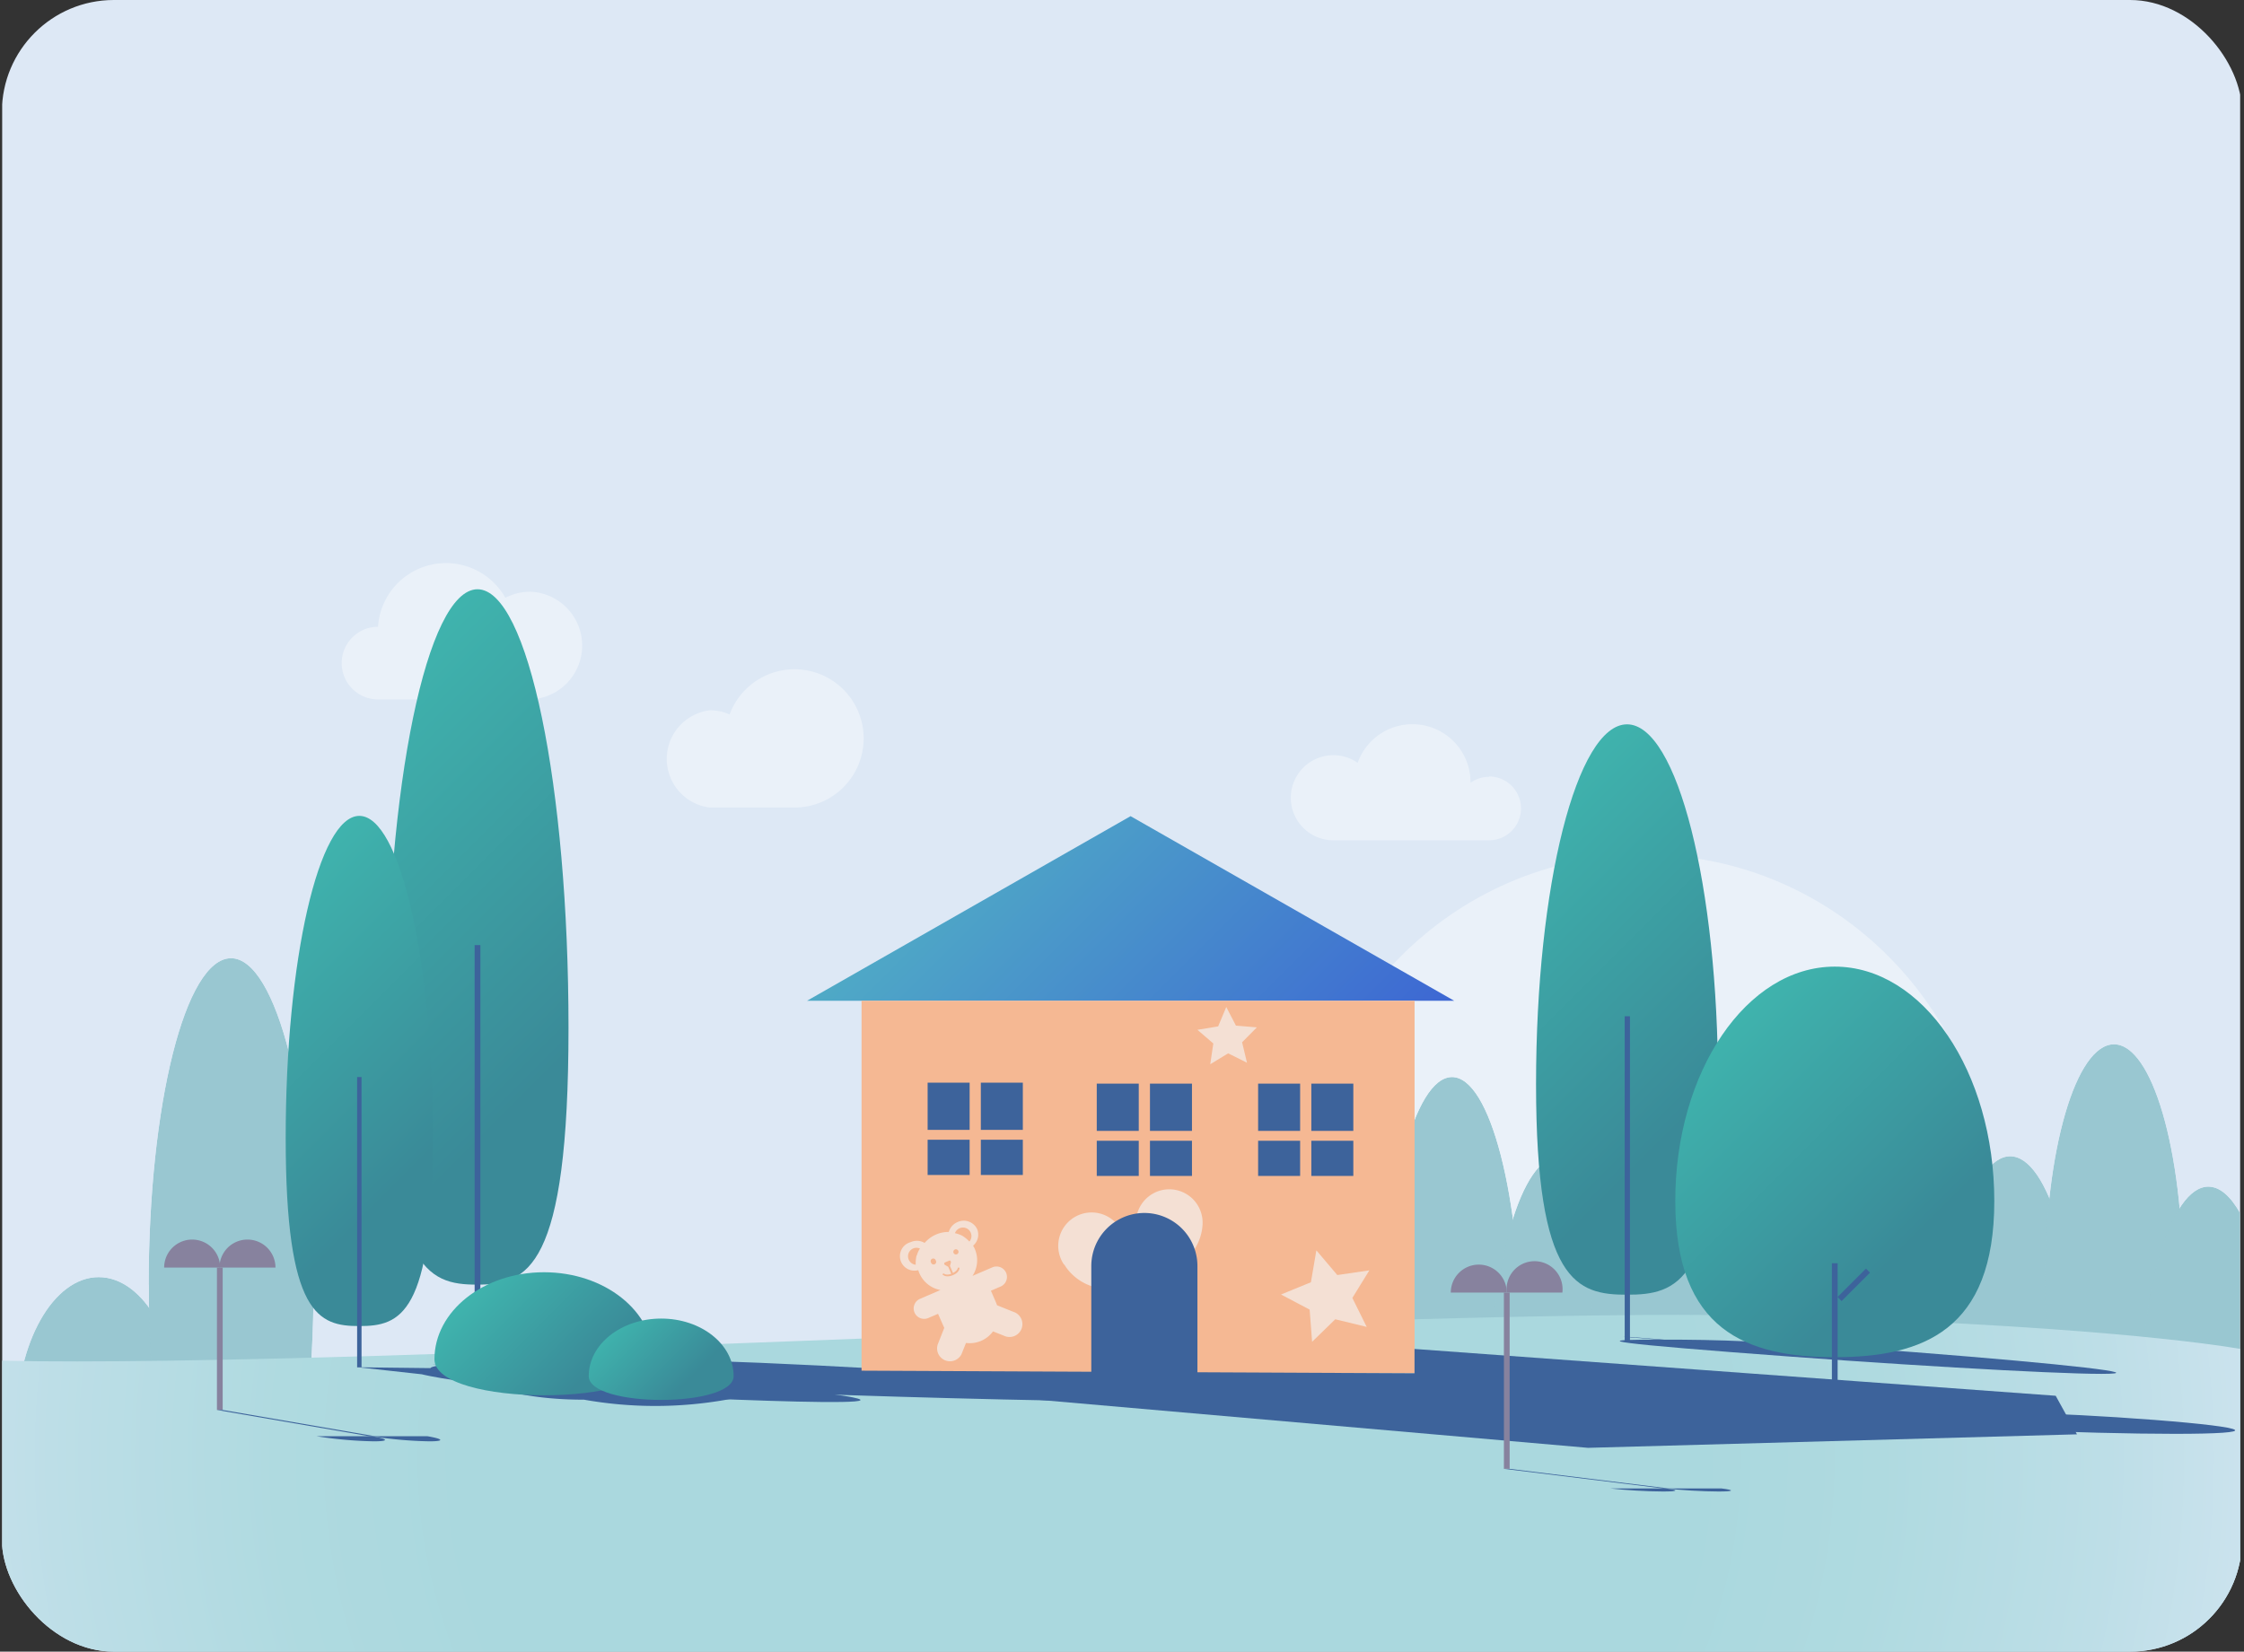 <svg id="Capa_1" data-name="Capa 1" xmlns="http://www.w3.org/2000/svg" xmlns:xlink="http://www.w3.org/1999/xlink" viewBox="0 0 320.55 236"><rect x="0" y="0" width="320.55" height="236" fill="#333333" stroke="none"/><defs><style>.cls-1{fill:url(#Degradado_sin_nombre_10);}.cls-2{fill:url(#Degradado_sin_nombre_10-2);}.cls-3{fill:url(#Degradado_sin_nombre_10-3);}.cls-4{fill:url(#Degradado_sin_nombre_10-4);}.cls-5{fill:url(#Degradado_sin_nombre_10-5);}.cls-6{fill:url(#Degradado_sin_nombre_10-6);}.cls-7{fill:url(#Degradado_sin_nombre_10-7);}.cls-8{fill:url(#Degradado_sin_nombre_10-8);}.cls-9{fill:url(#Degradado_sin_nombre_10-9);}.cls-10,.cls-62,.cls-69,.cls-72,.cls-80{fill:none;}.cls-11{clip-path:url(#clip-path);}.cls-12{clip-path:url(#clip-path-2);}.cls-13{clip-path:url(#clip-path-3);}.cls-14{clip-path:url(#clip-path-4);}.cls-15{fill:url(#Degradado_sin_nombre_19);}.cls-16{clip-path:url(#clip-path-6);}.cls-17{clip-path:url(#clip-path-7);}.cls-18{fill:url(#Degradado_sin_nombre_20);}.cls-19{clip-path:url(#clip-path-8);}.cls-20{clip-path:url(#clip-path-9);}.cls-21{clip-path:url(#clip-path-10);}.cls-22{clip-path:url(#clip-path-11);}.cls-23{clip-path:url(#clip-path-12);}.cls-24{fill:url(#Degradado_sin_nombre_21);}.cls-25{clip-path:url(#clip-path-13);}.cls-26{clip-path:url(#clip-path-14);}.cls-27{fill:#dde8f5;}.cls-28{clip-path:url(#clip-path-15);}.cls-29{mask:url(#mask);}.cls-30{fill:url(#Degradado_sin_nombre);}.cls-31{clip-path:url(#clip-path-16);}.cls-32{mask:url(#mask-2);}.cls-33{fill:url(#Degradado_sin_nombre-2);}.cls-34{clip-path:url(#clip-path-17);}.cls-35{fill:#eaf1f9;}.cls-36{clip-path:url(#clip-path-18);}.cls-37{mask:url(#mask-3);}.cls-38{fill:url(#Degradado_sin_nombre-3);}.cls-39{clip-path:url(#clip-path-19);}.cls-40{mask:url(#mask-4);}.cls-41{fill:url(#Degradado_sin_nombre-4);}.cls-42{clip-path:url(#clip-path-20);}.cls-43{mask:url(#mask-5);}.cls-44{fill:url(#Degradado_sin_nombre-5);}.cls-45{clip-path:url(#clip-path-21);}.cls-46{mask:url(#mask-6);}.cls-47{fill:url(#Degradado_sin_nombre-6);}.cls-48{clip-path:url(#clip-path-22);}.cls-49{mask:url(#mask-7);}.cls-50{fill:url(#Degradado_sin_nombre-7);}.cls-51{clip-path:url(#clip-path-23);}.cls-52{mask:url(#mask-8);}.cls-53{fill:url(#Degradado_sin_nombre-8);}.cls-54{clip-path:url(#clip-path-24);}.cls-55{mask:url(#mask-9);}.cls-56{fill:url(#Degradado_sin_nombre-9);}.cls-57{clip-path:url(#clip-path-25);}.cls-58{fill:url(#Degradado_sin_nombre_20-2);}.cls-59{fill:#3d639b;}.cls-60{clip-path:url(#clip-path-27);}.cls-61{fill:url(#Degradado_sin_nombre_22);}.cls-62,.cls-69,.cls-72{stroke:#3d639b;}.cls-62,.cls-69,.cls-72,.cls-80{stroke-miterlimit:10;}.cls-62{stroke-width:0.75px;}.cls-63{clip-path:url(#clip-path-29);}.cls-64{fill:url(#Degradado_sin_nombre_23);}.cls-65{fill:#f5b893;}.cls-66{fill:#f4e0d4;}.cls-67{clip-path:url(#clip-path-31);}.cls-68{fill:url(#Degradado_sin_nombre_22-2);}.cls-69,.cls-80{stroke-width:0.82px;}.cls-70{clip-path:url(#clip-path-33);}.cls-71{fill:url(#Degradado_sin_nombre_22-3);}.cls-72{stroke-width:0.63px;}.cls-73{clip-path:url(#clip-path-35);}.cls-74{fill:url(#Degradado_sin_nombre_22-4);}.cls-75{clip-path:url(#clip-path-37);}.cls-76{fill:url(#Degradado_sin_nombre_22-5);}.cls-77{clip-path:url(#clip-path-38);}.cls-78{fill:url(#Degradado_sin_nombre_22-6);}.cls-79{fill:#87829e;}.cls-80{stroke:#87829e;}.cls-81{clip-path:url(#clip-path-41);}.cls-82{clip-path:url(#clip-path-42);}.cls-83{clip-path:url(#clip-path-43);}.cls-84{fill:url(#Degradado_sin_nombre_34);}.cls-85{clip-path:url(#clip-path-44);}.cls-86{clip-path:url(#clip-path-45);}.cls-87{clip-path:url(#clip-path-47);}.cls-88{clip-path:url(#clip-path-48);}.cls-89{clip-path:url(#clip-path-49);}.cls-90{fill:url(#Degradado_sin_nombre_21-2);}</style><linearGradient id="Degradado_sin_nombre_10" x1="89.11" y1="-29.15" x2="90.11" y2="-29.15" gradientTransform="matrix(0, 33.9, 33.9, 0, 1002.37, -2834.46)" gradientUnits="userSpaceOnUse"><stop offset="0" stop-color="#fff"/><stop offset="0.98" stop-color="#fff"/><stop offset="0.99" stop-color="#fafafa"/><stop offset="0.99" stop-color="#ececec"/><stop offset="0.99" stop-color="#d4d4d4"/><stop offset="0.99" stop-color="#b2b2b2"/><stop offset="0.99" stop-color="#878787"/><stop offset="1" stop-color="#525252"/><stop offset="1" stop-color="#151515"/><stop offset="1"/></linearGradient><linearGradient id="Degradado_sin_nombre_10-2" x1="87.3" y1="-25.56" x2="88.3" y2="-25.56" gradientTransform="matrix(0, 68.07, 68.07, 0, 1772.52, -5792.99)" xlink:href="#Degradado_sin_nombre_10"/><linearGradient id="Degradado_sin_nombre_10-3" x1="87.7" y1="-26.34" x2="88.7" y2="-26.34" gradientTransform="matrix(0, 55.76, 55.76, 0, 1676.35, -4726.05)" xlink:href="#Degradado_sin_nombre_10"/><linearGradient id="Degradado_sin_nombre_10-4" x1="87.96" y1="-26.87" x2="88.96" y2="-26.87" gradientTransform="matrix(0, 49.77, 49.77, 0, 1559.97, -4203.78)" xlink:href="#Degradado_sin_nombre_10"/><linearGradient id="Degradado_sin_nombre_10-5" x1="87.7" y1="-26.34" x2="88.7" y2="-26.34" gradientTransform="matrix(0, 55.76, 55.76, 0, 1706.05, -4726.05)" xlink:href="#Degradado_sin_nombre_10"/><linearGradient id="Degradado_sin_nombre_10-6" x1="87.96" y1="-26.87" x2="88.96" y2="-26.87" gradientTransform="matrix(0, 49.77, 49.77, 0, 1589.67, -4203.78)" xlink:href="#Degradado_sin_nombre_10"/><linearGradient id="Degradado_sin_nombre_10-7" x1="87.96" y1="-26.87" x2="88.96" y2="-26.87" gradientTransform="matrix(0, 49.77, 49.77, 0, 1624.31, -4203.78)" xlink:href="#Degradado_sin_nombre_10"/><linearGradient id="Degradado_sin_nombre_10-8" x1="87.96" y1="-26.87" x2="88.96" y2="-26.87" gradientTransform="matrix(0, 49.77, 49.77, 0, 1639.16, -4219.74)" xlink:href="#Degradado_sin_nombre_10"/><linearGradient id="Degradado_sin_nombre_10-9" x1="87.96" y1="-26.9" x2="88.96" y2="-26.9" gradientTransform="matrix(0, 49.77, 49.77, 0, 1651.46, -4197.68)" xlink:href="#Degradado_sin_nombre_10"/><clipPath id="clip-path"><rect class="cls-10" x="-680.82" width="320" height="236" rx="16"/></clipPath><clipPath id="clip-path-2"><rect class="cls-10" x="-681.41" width="320" height="236"/></clipPath><clipPath id="clip-path-3"><path class="cls-10" d="M-289.41,166.09c73.57,2.28,290.69-13.76,364.24-11.35s99,8.62,99,8.62v78.28H-289.41Z"/></clipPath><clipPath id="clip-path-4"><path class="cls-10" d="M318,192.13c0,38.73-225.79,70.14-376.47,70.14s-390.62-31.41-390.62-70.14S-209.15,122-58.46,122,318,153.39,318,192.13"/></clipPath><radialGradient id="Degradado_sin_nombre_19" cx="82.72" cy="-22.83" r="1" gradientTransform="matrix(274.82, 0, 0, -306.66, -22799.41, -6808.49)" gradientUnits="userSpaceOnUse"><stop offset="0" stop-color="#dddbd7"/><stop offset="0.5" stop-color="#dddbd7"/><stop offset="0.68" stop-color="#dddddc"/><stop offset="0.89" stop-color="#dde3ea"/><stop offset="1" stop-color="#dde8f5"/></radialGradient><clipPath id="clip-path-6"><path class="cls-10" d="M-289.41-92.88c73.57,2.27,290.69-13.77,364.24-11.36s99,8.62,99,8.62v78.28H-289.41Z"/></clipPath><clipPath id="clip-path-7"><path class="cls-10" d="M318-66.85C318-28.11,92.22,3.29-58.46,3.29s-390.62-31.4-390.62-70.14S-209.15-137-58.46-137,318-105.59,318-66.85"/></clipPath><radialGradient id="Degradado_sin_nombre_20" cx="82.72" cy="-22.83" r="1" gradientTransform="matrix(274.82, 0, 0, -306.66, -22799.41, -7067.46)" gradientUnits="userSpaceOnUse"><stop offset="0" stop-color="#aad8de"/><stop offset="0.46" stop-color="#aad8de"/><stop offset="0.6" stop-color="#afdae0"/><stop offset="0.77" stop-color="#bddee7"/><stop offset="0.95" stop-color="#d5e6f2"/><stop offset="1" stop-color="#dde8f5"/></radialGradient><clipPath id="clip-path-8"><rect class="cls-10" x="-340.27" width="320" height="236" rx="16"/></clipPath><clipPath id="clip-path-9"><rect class="cls-10" x="-340.55" width="320" height="236"/></clipPath><clipPath id="clip-path-10"><rect class="cls-10" x="-0.24" width="319.69" height="236"/></clipPath><clipPath id="clip-path-11"><path class="cls-10" d="M-2.46,194.55c51.09,1.28,201.87-7.73,252.94-6.38S319.26,193,319.26,193v44H-2.46Z"/></clipPath><clipPath id="clip-path-12"><path class="cls-10" d="M419.67,209.78c0,21.77-156.8,39.41-261.44,39.41S-113,231.55-113,209.78s166.62-39.4,271.25-39.4S419.67,188,419.67,209.78"/></clipPath><radialGradient id="Degradado_sin_nombre_21" cx="83.28" cy="-23.48" r="1" gradientTransform="matrix(190.85, 0, 0, -172.3, -15740.15, -3836.61)" gradientUnits="userSpaceOnUse"><stop offset="0" stop-color="#dacfbe"/><stop offset="0.47" stop-color="#dacfbe"/><stop offset="0.6" stop-color="#dad1c3"/><stop offset="0.76" stop-color="#dbd8d1"/><stop offset="0.93" stop-color="#dce3e9"/><stop offset="1" stop-color="#dde8f5"/></radialGradient><clipPath id="clip-path-13"><rect class="cls-10" x="0.27" width="320" height="236" rx="16"/></clipPath><clipPath id="clip-path-14"><rect class="cls-10" width="320" height="236"/></clipPath><clipPath id="clip-path-15"><path class="cls-10" d="M2.33,203.37c0,11.54,5.27,20.88,11.77,20.88s11.76-9.34,11.76-20.88-5.27-20.88-11.76-20.88S2.33,191.84,2.33,203.37"/></clipPath><mask id="mask" x="-18.55" y="170.73" width="65.29" height="65.29" maskUnits="userSpaceOnUse"><rect class="cls-1" x="-8.99" y="180.29" width="46.17" height="46.17" transform="translate(-139.68 69.53) rotate(-45)"/></mask><linearGradient id="Degradado_sin_nombre" x1="89.11" y1="-29.15" x2="90.11" y2="-29.15" gradientTransform="matrix(0, 33.9, 33.9, 0, 1002.37, -2834.46)" gradientUnits="userSpaceOnUse"><stop offset="0" stop-color="#99c7d1"/><stop offset="0.98" stop-color="#99c7d1"/><stop offset="0.99" stop-color="#9eccd5"/><stop offset="1" stop-color="#aad8de"/></linearGradient><clipPath id="clip-path-16"><path class="cls-10" d="M21.26,183.58c0,25.77,5.27,46.66,11.76,46.66s11.77-20.89,11.77-46.66S39.52,136.92,33,136.92s-11.76,20.89-11.76,46.66"/></clipPath><mask id="mask-2" x="-25.4" y="125.16" width="116.85" height="116.85" maskUnits="userSpaceOnUse"><rect class="cls-2" x="-8.29" y="142.27" width="82.62" height="82.62" transform="translate(-120.14 77.12) rotate(-45)"/></mask><linearGradient id="Degradado_sin_nombre-2" x1="87.3" y1="-25.56" x2="88.3" y2="-25.56" gradientTransform="matrix(0, 68.07, 68.07, 0, 1772.52, -5792.99)" xlink:href="#Degradado_sin_nombre"/><clipPath id="clip-path-17"><rect class="cls-10" x="0.31" width="319.69" height="236"/></clipPath><clipPath id="clip-path-18"><path class="cls-10" d="M197.58,192.07c0,21.08,4.41,38.17,9.84,38.17s9.85-17.09,9.85-38.17-4.41-38.17-9.85-38.17-9.84,17.09-9.84,38.17"/></clipPath><mask id="mask-3" x="159.41" y="144.05" width="96.04" height="96.04" maskUnits="userSpaceOnUse"><rect class="cls-3" x="173.47" y="158.12" width="67.91" height="67.91" transform="translate(-75.06 202.93) rotate(-45)"/></mask><linearGradient id="Degradado_sin_nombre-3" x1="87.7" y1="-26.34" x2="88.7" y2="-26.34" gradientTransform="matrix(0, 55.76, 55.76, 0, 1676.35, -4726.05)" xlink:href="#Degradado_sin_nombre"/><clipPath id="clip-path-19"><path class="cls-10" d="M212.94,199c0,18.66,4.41,33.78,9.84,33.78s9.85-15.12,9.85-33.78-4.41-33.78-9.85-33.78-9.84,15.13-9.84,33.78"/></clipPath><mask id="mask-4" x="179.16" y="155.36" width="87.25" height="87.25" maskUnits="userSpaceOnUse"><rect class="cls-4" x="191.94" y="168.13" width="61.69" height="61.69" transform="translate(-75.45 215.81) rotate(-45)"/></mask><linearGradient id="Degradado_sin_nombre-4" x1="87.96" y1="-26.87" x2="88.96" y2="-26.87" gradientTransform="matrix(0, 49.77, 49.77, 0, 1559.97, -4203.78)" xlink:href="#Degradado_sin_nombre"/><clipPath id="clip-path-20"><path class="cls-10" d="M227.28,192.07c0,21.08,4.41,38.17,9.84,38.17S247,213.15,247,192.07s-4.41-38.17-9.85-38.17-9.84,17.09-9.84,38.17"/></clipPath><mask id="mask-5" x="189.11" y="144.05" width="96.04" height="96.03" maskUnits="userSpaceOnUse"><rect class="cls-5" x="203.17" y="158.12" width="67.91" height="67.91" transform="translate(-66.36 223.93) rotate(-45)"/></mask><linearGradient id="Degradado_sin_nombre-5" x1="87.7" y1="-26.34" x2="88.7" y2="-26.34" gradientTransform="matrix(0, 55.76, 55.76, 0, 1706.05, -4726.05)" xlink:href="#Degradado_sin_nombre"/><clipPath id="clip-path-21"><path class="cls-10" d="M242.64,199c0,18.66,4.41,33.78,9.85,33.78s9.84-15.12,9.84-33.78-4.41-33.78-9.84-33.78-9.85,15.13-9.85,33.78"/></clipPath><mask id="mask-6" x="208.86" y="155.36" width="87.25" height="87.25" maskUnits="userSpaceOnUse"><rect class="cls-6" x="221.64" y="168.13" width="61.69" height="61.69" transform="translate(-66.75 236.81) rotate(-45)"/></mask><linearGradient id="Degradado_sin_nombre-6" x1="87.96" y1="-26.87" x2="88.96" y2="-26.87" gradientTransform="matrix(0, 49.77, 49.77, 0, 1589.67, -4203.78)" xlink:href="#Degradado_sin_nombre"/><clipPath id="clip-path-22"><path class="cls-10" d="M277.28,199c0,18.66,4.41,33.78,9.85,33.78S297,217.64,297,199s-4.41-33.78-9.85-33.78-9.85,15.13-9.85,33.78"/></clipPath><mask id="mask-7" x="243.5" y="155.36" width="87.25" height="87.25" maskUnits="userSpaceOnUse"><rect class="cls-7" x="256.28" y="168.13" width="61.69" height="61.69" transform="translate(-56.6 261.31) rotate(-45)"/></mask><linearGradient id="Degradado_sin_nombre-7" x1="87.96" y1="-26.87" x2="88.96" y2="-26.87" gradientTransform="matrix(0, 49.77, 49.77, 0, 1624.31, -4203.78)" xlink:href="#Degradado_sin_nombre"/><clipPath id="clip-path-23"><path class="cls-10" d="M292.13,183c0,18.66,4.41,33.78,9.85,33.78s9.85-15.12,9.85-33.78-4.41-33.78-9.85-33.78-9.85,15.13-9.85,33.78"/></clipPath><mask id="mask-8" x="258.35" y="139.4" width="87.25" height="87.25" maskUnits="userSpaceOnUse"><rect class="cls-8" x="271.13" y="152.17" width="61.69" height="61.69" transform="translate(-40.97 267.14) rotate(-45)"/></mask><linearGradient id="Degradado_sin_nombre-8" x1="87.96" y1="-26.87" x2="88.96" y2="-26.87" gradientTransform="matrix(0, 49.77, 49.77, 0, 1639.16, -4219.74)" xlink:href="#Degradado_sin_nombre"/><clipPath id="clip-path-24"><path class="cls-10" d="M305.61,203.37c0,15.62,3.09,28.77,7.29,32.63H318a10.62,10.62,0,0,0,2-2.65v-60c-1.36-2.42-2.9-3.79-4.54-3.79-5.44,0-9.85,15.12-9.85,33.77"/></clipPath><mask id="mask-9" x="272.41" y="162.4" width="80.79" height="80.79" maskUnits="userSpaceOnUse"><rect class="cls-9" x="284.24" y="174.23" width="57.13" height="57.13" transform="translate(-51.78 280.58) rotate(-45)"/></mask><linearGradient id="Degradado_sin_nombre-9" x1="87.96" y1="-26.9" x2="88.96" y2="-26.9" gradientTransform="matrix(0, 49.77, 49.77, 0, 1651.46, -4197.68)" xlink:href="#Degradado_sin_nombre"/><clipPath id="clip-path-25"><path class="cls-10" d="M124.92,191.2C75.49,193.09,26.14,195,.31,194.43V236H320V192.74c-3.79-.65-22.85-3.52-68.05-4.72-3.59-.09-7.67-.14-12.18-.14-27.67,0-71.29,1.66-114.85,3.32"/></clipPath><radialGradient id="Degradado_sin_nombre_20-2" cx="85.06" cy="-23.48" r="1" gradientTransform="matrix(190.85, 0, 0, -172.3, -16079.54, -3837.36)" xlink:href="#Degradado_sin_nombre_20"/><clipPath id="clip-path-27"><path class="cls-10" d="M219.42,154.91c0,28.4,5.84,30.09,13,30.09s13-1.69,13-30.09-5.84-51.41-13-51.41-13,23-13,51.41"/></clipPath><linearGradient id="Degradado_sin_nombre_22" x1="87.46" y1="-25.85" x2="88.46" y2="-25.85" gradientTransform="matrix(0, 62.53, 62.53, 0, 1849.02, -5355.13)" gradientUnits="userSpaceOnUse"><stop offset="0" stop-color="#3fb3ad"/><stop offset="0.76" stop-color="#3a8a98"/><stop offset="1" stop-color="#3a8a98"/></linearGradient><clipPath id="clip-path-29"><polygon class="cls-10" points="115.28 143 207.73 143 161.5 116.62 115.28 143"/></clipPath><linearGradient id="Degradado_sin_nombre_23" x1="87.38" y1="-25.56" x2="88.38" y2="-25.56" gradientTransform="matrix(0, 65.37, 65.37, 0, 1832.43, -5605.68)" gradientUnits="userSpaceOnUse"><stop offset="0" stop-color="#4faac6"/><stop offset="1" stop-color="#3d67d3"/><stop offset="1" stop-color="#3d67d3"/></linearGradient><clipPath id="clip-path-31"><path class="cls-10" d="M55.16,146.87c0,34.62,5.85,36.69,13,36.69s13.05-2.07,13.05-36.69S75.42,84.2,68.21,84.2s-13,28.06-13,62.67"/></clipPath><linearGradient id="Degradado_sin_nombre_22-2" x1="87.15" y1="-25.23" x2="88.15" y2="-25.23" gradientTransform="matrix(0, 74.63, 74.63, 0, 1950.69, -6405.59)" xlink:href="#Degradado_sin_nombre_22"/><clipPath id="clip-path-33"><path class="cls-10" d="M40.81,162.58c0,25.38,4.71,26.9,10.52,26.9s10.52-1.52,10.52-26.9-4.71-46-10.52-46-10.52,20.58-10.52,46"/></clipPath><linearGradient id="Degradado_sin_nombre_22-3" x1="87.72" y1="-26.37" x2="88.72" y2="-26.37" gradientTransform="matrix(0, 55.24, 55.24, 0, 1507.74, -4719.04)" xlink:href="#Degradado_sin_nombre_22"/><clipPath id="clip-path-35"><path class="cls-10" d="M239.31,171.61c0,18.49,10.2,22.32,22.78,22.32s22.79-3.83,22.79-22.32-10.2-33.49-22.79-33.49-22.78,15-22.78,33.49"/></clipPath><linearGradient id="Degradado_sin_nombre_22-4" x1="87.82" y1="-26.54" x2="88.82" y2="-26.54" gradientTransform="matrix(0, 52.93, 52.93, 0, 1666.97, -4506.7)" xlink:href="#Degradado_sin_nombre_22"/><clipPath id="clip-path-37"><path class="cls-10" d="M62.06,194.22c0,6.87,31.3,6.87,31.3,0s-7-12.43-15.65-12.43-15.65,5.57-15.65,12.43"/></clipPath><linearGradient id="Degradado_sin_nombre_22-5" x1="90.22" y1="-31.34" x2="91.22" y2="-31.34" gradientTransform="matrix(0, 25.9, 25.9, 0, 889.18, -2157.04)" xlink:href="#Degradado_sin_nombre_22"/><clipPath id="clip-path-38"><path class="cls-10" d="M84.1,196.63c0,4.54,20.7,4.54,20.7,0s-4.63-8.22-10.35-8.22-10.35,3.68-10.35,8.22"/></clipPath><linearGradient id="Degradado_sin_nombre_22-6" x1="92.63" y1="-36.14" x2="93.63" y2="-36.14" gradientTransform="matrix(0, 17.12, 17.12, 0, 713.35, -1399.6)" xlink:href="#Degradado_sin_nombre_22"/><clipPath id="clip-path-41"><rect class="cls-10" x="340.31" width="319.69" height="236"/></clipPath><clipPath id="clip-path-42"><path class="cls-10" d="M339.7,194.06c51.1,1.28,201.87-7.73,253-6.37s68.77,4.84,68.77,4.84v44H339.7Z"/></clipPath><clipPath id="clip-path-43"><path class="cls-10" d="M761.51,208.69c0,21.77-156.79,39.41-261.43,39.41s-271.25-17.64-271.25-39.41,166.61-39.41,271.25-39.41,261.43,17.65,261.43,39.41"/></clipPath><radialGradient id="Degradado_sin_nombre_34" cx="85.06" cy="-23.48" r="1" gradientTransform="matrix(190.85, 0, 0, -172.3, -15738.85, -3837.7)" gradientUnits="userSpaceOnUse"><stop offset="0" stop-color="#bfd1ce"/><stop offset="0.47" stop-color="#bfd1ce"/><stop offset="0.63" stop-color="#c3d4d3"/><stop offset="0.82" stop-color="#cedce1"/><stop offset="1" stop-color="#dde8f5"/></radialGradient><clipPath id="clip-path-44"><rect class="cls-10" x="493.51" y="-4" width="455" height="244" rx="16"/></clipPath><clipPath id="clip-path-45"><rect class="cls-10" x="493.51" y="-4" width="455" height="244"/></clipPath><clipPath id="clip-path-47"><rect class="cls-10" x="98.3" width="319.69" height="236"/></clipPath><clipPath id="clip-path-48"><path class="cls-10" d="M96.08,194.55c51.09,1.28,201.87-7.73,252.94-6.38S417.79,193,417.79,193v44H96.08Z"/></clipPath><clipPath id="clip-path-49"><path class="cls-10" d="M518.21,209.78c0,21.77-156.8,39.41-261.44,39.41S-14.48,231.55-14.48,209.78s166.61-39.4,271.25-39.4S518.21,188,518.21,209.78"/></clipPath><radialGradient id="Degradado_sin_nombre_21-2" cx="21" cy="-19.48" r="1" gradientTransform="matrix(190.85, 0, 0, -172.3, -3756.04, -3147.4)" xlink:href="#Degradado_sin_nombre_21"/></defs><g class="cls-11"><g class="cls-12"><g class="cls-13"><g class="cls-14"><rect class="cls-15" x="-449.08" y="121.99" width="767.09" height="140.28"/></g></g></g><g class="cls-12"><g class="cls-16"><g class="cls-17"><rect class="cls-18" x="-449.08" y="-136.99" width="767.09" height="140.28"/></g></g></g></g><g class="cls-19"><g class="cls-20"><g class="cls-21"><g class="cls-22"><g class="cls-23"><rect class="cls-24" x="-113.02" y="170.38" width="532.68" height="78.82"/></g></g></g></g></g><g class="cls-25"><g class="cls-26"><rect class="cls-27" x="0.31" width="319.69" height="236"/><g class="cls-28"><g class="cls-29"><rect class="cls-30" x="-8.99" y="180.29" width="46.17" height="46.17" transform="translate(-139.68 69.53) rotate(-45)"/></g></g><g class="cls-31"><g class="cls-32"><rect class="cls-33" x="-8.29" y="142.27" width="82.62" height="82.62" transform="translate(-120.14 77.12) rotate(-45)"/></g></g><g class="cls-34"><path class="cls-35" d="M284.53,172.6c0,27.88-22.2,50.48-49.6,50.48s-49.61-22.6-49.61-50.48,22.21-50.49,49.61-50.49,49.6,22.6,49.6,50.49"/></g><g class="cls-36"><g class="cls-37"><rect class="cls-38" x="173.47" y="158.12" width="67.91" height="67.91" transform="translate(-75.06 202.93) rotate(-45)"/></g></g><g class="cls-39"><g class="cls-40"><rect class="cls-41" x="191.94" y="168.13" width="61.69" height="61.69" transform="translate(-75.45 215.81) rotate(-45)"/></g></g><g class="cls-42"><g class="cls-43"><rect class="cls-44" x="203.17" y="158.12" width="67.91" height="67.91" transform="translate(-66.36 223.93) rotate(-45)"/></g></g><g class="cls-45"><g class="cls-46"><rect class="cls-47" x="221.64" y="168.13" width="61.69" height="61.69" transform="translate(-66.75 236.81) rotate(-45)"/></g></g><g class="cls-48"><g class="cls-49"><rect class="cls-50" x="256.28" y="168.13" width="61.69" height="61.69" transform="translate(-56.6 261.31) rotate(-45)"/></g></g><g class="cls-51"><g class="cls-52"><rect class="cls-53" x="271.13" y="152.17" width="61.69" height="61.69" transform="translate(-40.97 267.14) rotate(-45)"/></g></g><g class="cls-54"><g class="cls-55"><rect class="cls-56" x="284.24" y="174.23" width="57.13" height="57.13" transform="translate(-51.78 280.58) rotate(-45)"/></g></g><g class="cls-57"><rect class="cls-58" x="0.31" y="187.88" width="319.69" height="48.12"/></g><g class="cls-34"><path class="cls-59" d="M51.18,195.37l9.07,1S66.43,198,84,199,148.4,202,105,197.64s-43.52-2.15-43.52-2.15Z"/><path class="cls-59" d="M61.8,195l14.89,1.16s10.23,1.92,39.07,3,105.37,2.74,34.1-2.07S78.6,195,78.6,195Z"/><path class="cls-59" d="M63,193.66S67.24,200,83.43,200a58.16,58.16,0,0,0,20.35,0c10.58-2,.06-4.52.06-4.52Z"/></g><g class="cls-60"><rect class="cls-61" x="194.42" y="106.21" width="76.08" height="76.08" transform="translate(-33.91 206.63) rotate(-45)"/></g><g class="cls-34"><line class="cls-62" x1="232.46" y1="191.61" x2="232.46" y2="145.21"/><path class="cls-59" d="M273.58,193.22c21.9,1.71,33.82,3.09,26.61,3.09s-30.8-1.38-52.71-3.09c-21.52-1.67-17.51-1.8-10.53-1.8l-5.1-.4h.75l5.1.4c7.08,0,14.36.13,35.88,1.8"/><path class="cls-35" d="M113.49,95.63a9.9,9.9,0,0,0-9.27,6.46,6.78,6.78,0,0,0-2.81-.6,7,7,0,0,0,0,13.9h12.08a9.88,9.88,0,0,0,0-19.76"/><path class="cls-35" d="M75.74,84.55a7.7,7.7,0,0,0-3.55.87A9.73,9.73,0,0,0,54,89.56h0a5.19,5.19,0,0,0,0,10.38H75.74a7.7,7.7,0,0,0,0-15.39"/><path class="cls-35" d="M212.71,111a4.5,4.5,0,0,0-2.65.85v0A8.3,8.3,0,0,0,193.94,109a6,6,0,0,0-3.47-1.09,6.08,6.08,0,1,0,0,12.16h22.24a4.56,4.56,0,1,0,0-9.12"/></g><g class="cls-63"><rect class="cls-64" x="119.49" y="87.8" width="84.03" height="84.03" transform="translate(-44.49 152.22) rotate(-45)"/></g><g class="cls-34"><rect class="cls-65" x="123.07" y="143" width="79" height="53.23"/><rect class="cls-59" x="156.67" y="163" width="6" height="5.03"/><rect class="cls-59" x="156.67" y="154.84" width="6" height="6.75"/><rect class="cls-59" x="164.27" y="163" width="6" height="5.03"/><rect class="cls-59" x="164.27" y="154.84" width="6" height="6.75"/><rect class="cls-59" x="179.72" y="163" width="6" height="5.03"/><rect class="cls-59" x="179.72" y="154.84" width="6" height="6.75"/><rect class="cls-59" x="187.32" y="163" width="6" height="5.03"/><rect class="cls-59" x="187.32" y="154.84" width="6" height="6.75"/><rect class="cls-59" x="132.51" y="162.86" width="6" height="5.03"/><rect class="cls-59" x="132.51" y="154.7" width="6" height="6.75"/><rect class="cls-59" x="140.11" y="162.86" width="6" height="5.03"/><rect class="cls-59" x="140.11" y="154.7" width="6" height="6.75"/><polygon class="cls-66" points="188.04 178.66 187.26 183.22 182.99 184.97 187.08 187.13 187.43 191.73 190.74 188.51 195.23 189.6 193.18 185.46 195.61 181.52 191.03 182.19 188.04 178.66"/><polygon class="cls-66" points="175.17 143.89 174.01 146.66 171.05 147.15 173.32 149.1 172.88 152.07 175.44 150.51 178.13 151.85 177.43 148.93 179.54 146.8 176.55 146.55 175.17 143.89"/><path class="cls-66" d="M134,187.73l-1.4.6a1.49,1.49,0,1,1-1.18-2.74l2.92-1.26a4.08,4.08,0,0,1-3-2.38,4.28,4.28,0,0,1-.17-.46,2.07,2.07,0,0,1-1.09-4,2.17,2.17,0,0,1,2,.11,4.51,4.51,0,0,1,3.45-1.57,2.2,2.2,0,0,1,1.25-1.41,2.12,2.12,0,0,1,2.8,1A2.08,2.08,0,0,1,139,178a2.87,2.87,0,0,1,.26.49,4.07,4.07,0,0,1-.34,3.82l2.84-1.22a1.49,1.49,0,1,1,1.18,2.74l-1.39.6.76,1.76.12.32,2.34.94a1.84,1.84,0,1,1-1.36,3.41l-1.56-.62a4.11,4.11,0,0,1-3.86,1.65l-.63,1.58a1.84,1.84,0,0,1-3.41-1.36l.94-2.38a2.59,2.59,0,0,1-.14-.29Zm4.48-10.33a1.2,1.2,0,0,0,.19-1.26,1.21,1.21,0,0,0-1.59-.64,1.23,1.23,0,0,0-.67.71,4.23,4.23,0,0,1,1.06.37,4.78,4.78,0,0,1,1,.82m-7.51,2a3.79,3.79,0,0,1,.45-1,1.21,1.21,0,0,0-1.6,1.59,1.23,1.23,0,0,0,1,.73,4.92,4.92,0,0,1,.11-1.3m5.29-.4a.37.37,0,0,0,.48.2.37.37,0,1,0-.48-.2M133,180.4a.37.37,0,1,0,.67-.29.37.37,0,1,0-.67.29m1.77,1.81s.43.37,1.34,0,.95-.94.95-1a.13.13,0,0,0-.25,0s-.05.37-.68.68l-.43-1,.14-.51c0-.15-.11-.31-.24-.25l-.62.26a.2.2,0,0,0,0,.35l.47.27h0l.43,1c-.67.25-1,0-1,0a.13.13,0,0,0-.18,0,.12.12,0,0,0,0,.18"/><path class="cls-66" d="M162.27,174.7a4.76,4.76,0,1,1,9.52,0c0,2.78-2,5.92-4.43,6.18l.93,1.61H166l.79-1.6c-2.5-.22-4.48-3.38-4.48-6.18"/><path class="cls-66" d="M162.49,194.56a.16.16,0,0,0,.09,0c2.52-1.76,2.52-4.29,1.92-9.65a3.6,3.6,0,0,1,.7-3,3.09,3.09,0,0,1,2.15-.89.16.16,0,0,0,.17-.15.16.16,0,0,0-.16-.16,3.37,3.37,0,0,0-2.39,1,3.94,3.94,0,0,0-.79,3.21c.6,5.35.61,7.69-1.78,9.36a.16.16,0,0,0,0,.22.15.15,0,0,0,.13.07"/><path class="cls-66" d="M152,180.71a4.77,4.77,0,1,1,8.15-4.93c1.44,2.38,1.39,6.07-.6,7.58l1.64.89-2,1.2-.16-1.77c-2.25,1.1-5.58-.58-7-3"/><path class="cls-66" d="M163.31,195.09l.08,0a.16.16,0,0,0,.06-.22c-.76-1.29-.67-3.46-.6-5.38a10.35,10.35,0,0,0-.21-3.65,5.19,5.19,0,0,0-3-2.61.16.16,0,0,0-.2.1.17.17,0,0,0,.11.2,4.92,4.92,0,0,1,2.85,2.42,10.39,10.39,0,0,1,.19,3.53c-.08,2-.17,4.18.64,5.55a.16.16,0,0,0,.13.08"/><path class="cls-59" d="M171.05,196.23H155.89V180.9a7.58,7.58,0,0,1,15.16,0Z"/></g><g class="cls-67"><rect class="cls-68" x="23.86" y="89.52" width="88.71" height="88.71" transform="translate(-74.69 87.44) rotate(-45)"/></g><g class="cls-34"><line class="cls-69" x1="68.21" y1="191.61" x2="68.21" y2="135.04"/></g><g class="cls-70"><rect class="cls-71" x="18.14" y="119.85" width="66.39" height="66.39" transform="translate(-93.19 81.12) rotate(-45)"/></g><g class="cls-34"><line class="cls-72" x1="51.33" y1="195.38" x2="51.33" y2="153.9"/><polygon class="cls-59" points="104.33 195.77 119.35 197.35 125.96 198.06 226.84 206.88 296.69 204.95 293.65 199.44 202.06 192.75 202.06 196.23 104.33 195.77"/></g><g class="cls-73"><rect class="cls-74" x="226.25" y="130.18" width="71.69" height="71.69" transform="translate(-40.63 233.96) rotate(-45)"/></g><g class="cls-34"><line class="cls-69" x1="262.09" y1="201.11" x2="262.09" y2="180.51"/><line class="cls-69" x1="266.84" y1="181.56" x2="262.78" y2="185.62"/><path class="cls-59" d="M307.64,202.88c14.26,1.11,15.62,2,3,2s-34.35-.9-48.61-2c-14.11-1.09-7.17-1.33,5.16-1.33l-5.55-.44h.83l5.54.44c12.46,0,25.48.24,39.59,1.33"/></g><g class="cls-75"><rect class="cls-76" x="59.82" y="173.55" width="35.78" height="35.78" transform="translate(-112.61 111.02) rotate(-45)"/></g><g class="cls-77"><rect class="cls-78" x="82.62" y="182.96" width="23.66" height="23.66" transform="translate(-110.07 123.84) rotate(-45)"/></g><g class="cls-34"><path class="cls-79" d="M39.35,181.12h-8a4,4,0,1,1,8,0"/><path class="cls-79" d="M31.4,181.12H23.45a4,4,0,1,1,8,0"/><line class="cls-80" x1="31.4" y1="201.47" x2="31.4" y2="181.12"/><path class="cls-59" d="M61.1,205.22h-8a59.13,59.13,0,0,0,8.22.73c2.2,0,2.07-.33-.27-.73"/><path class="cls-59" d="M53.15,205.22H45.2a59.13,59.13,0,0,0,8.22.73c2.2,0,2.08-.33-.27-.73"/><polygon class="cls-59" points="31.81 201.47 30.99 201.47 52.74 205.22 53.56 205.22 31.81 201.47"/><path class="cls-59" d="M245.89,212.68h-7.95c2,.24,5.37.44,7.56.44s2.37-.2.39-.44"/><path class="cls-59" d="M237.94,212.68H230c2,.24,5.36.44,7.55.44s2.37-.2.39-.44"/><polygon class="cls-59" points="215.65 209.88 214.82 209.88 237.53 212.68 238.35 212.68 215.65 209.88"/><path class="cls-79" d="M223.18,184.7h-7.94a4,4,0,1,1,7.94,0"/><path class="cls-79" d="M215.24,184.7h-8a4,4,0,0,1,8,0"/><line class="cls-80" x1="215.24" y1="209.88" x2="215.24" y2="184.7"/></g><g class="cls-26"><g class="cls-81"><g class="cls-82"><g class="cls-83"><rect class="cls-84" x="228.83" y="169.28" width="532.69" height="78.82"/></g></g></g></g></g></g><g class="cls-85"><g class="cls-86"><g class="cls-86"><g class="cls-87"><g class="cls-88"><g class="cls-89"><rect class="cls-90" x="-14.48" y="170.38" width="532.68" height="78.82"/></g></g></g></g></g></g></svg>
